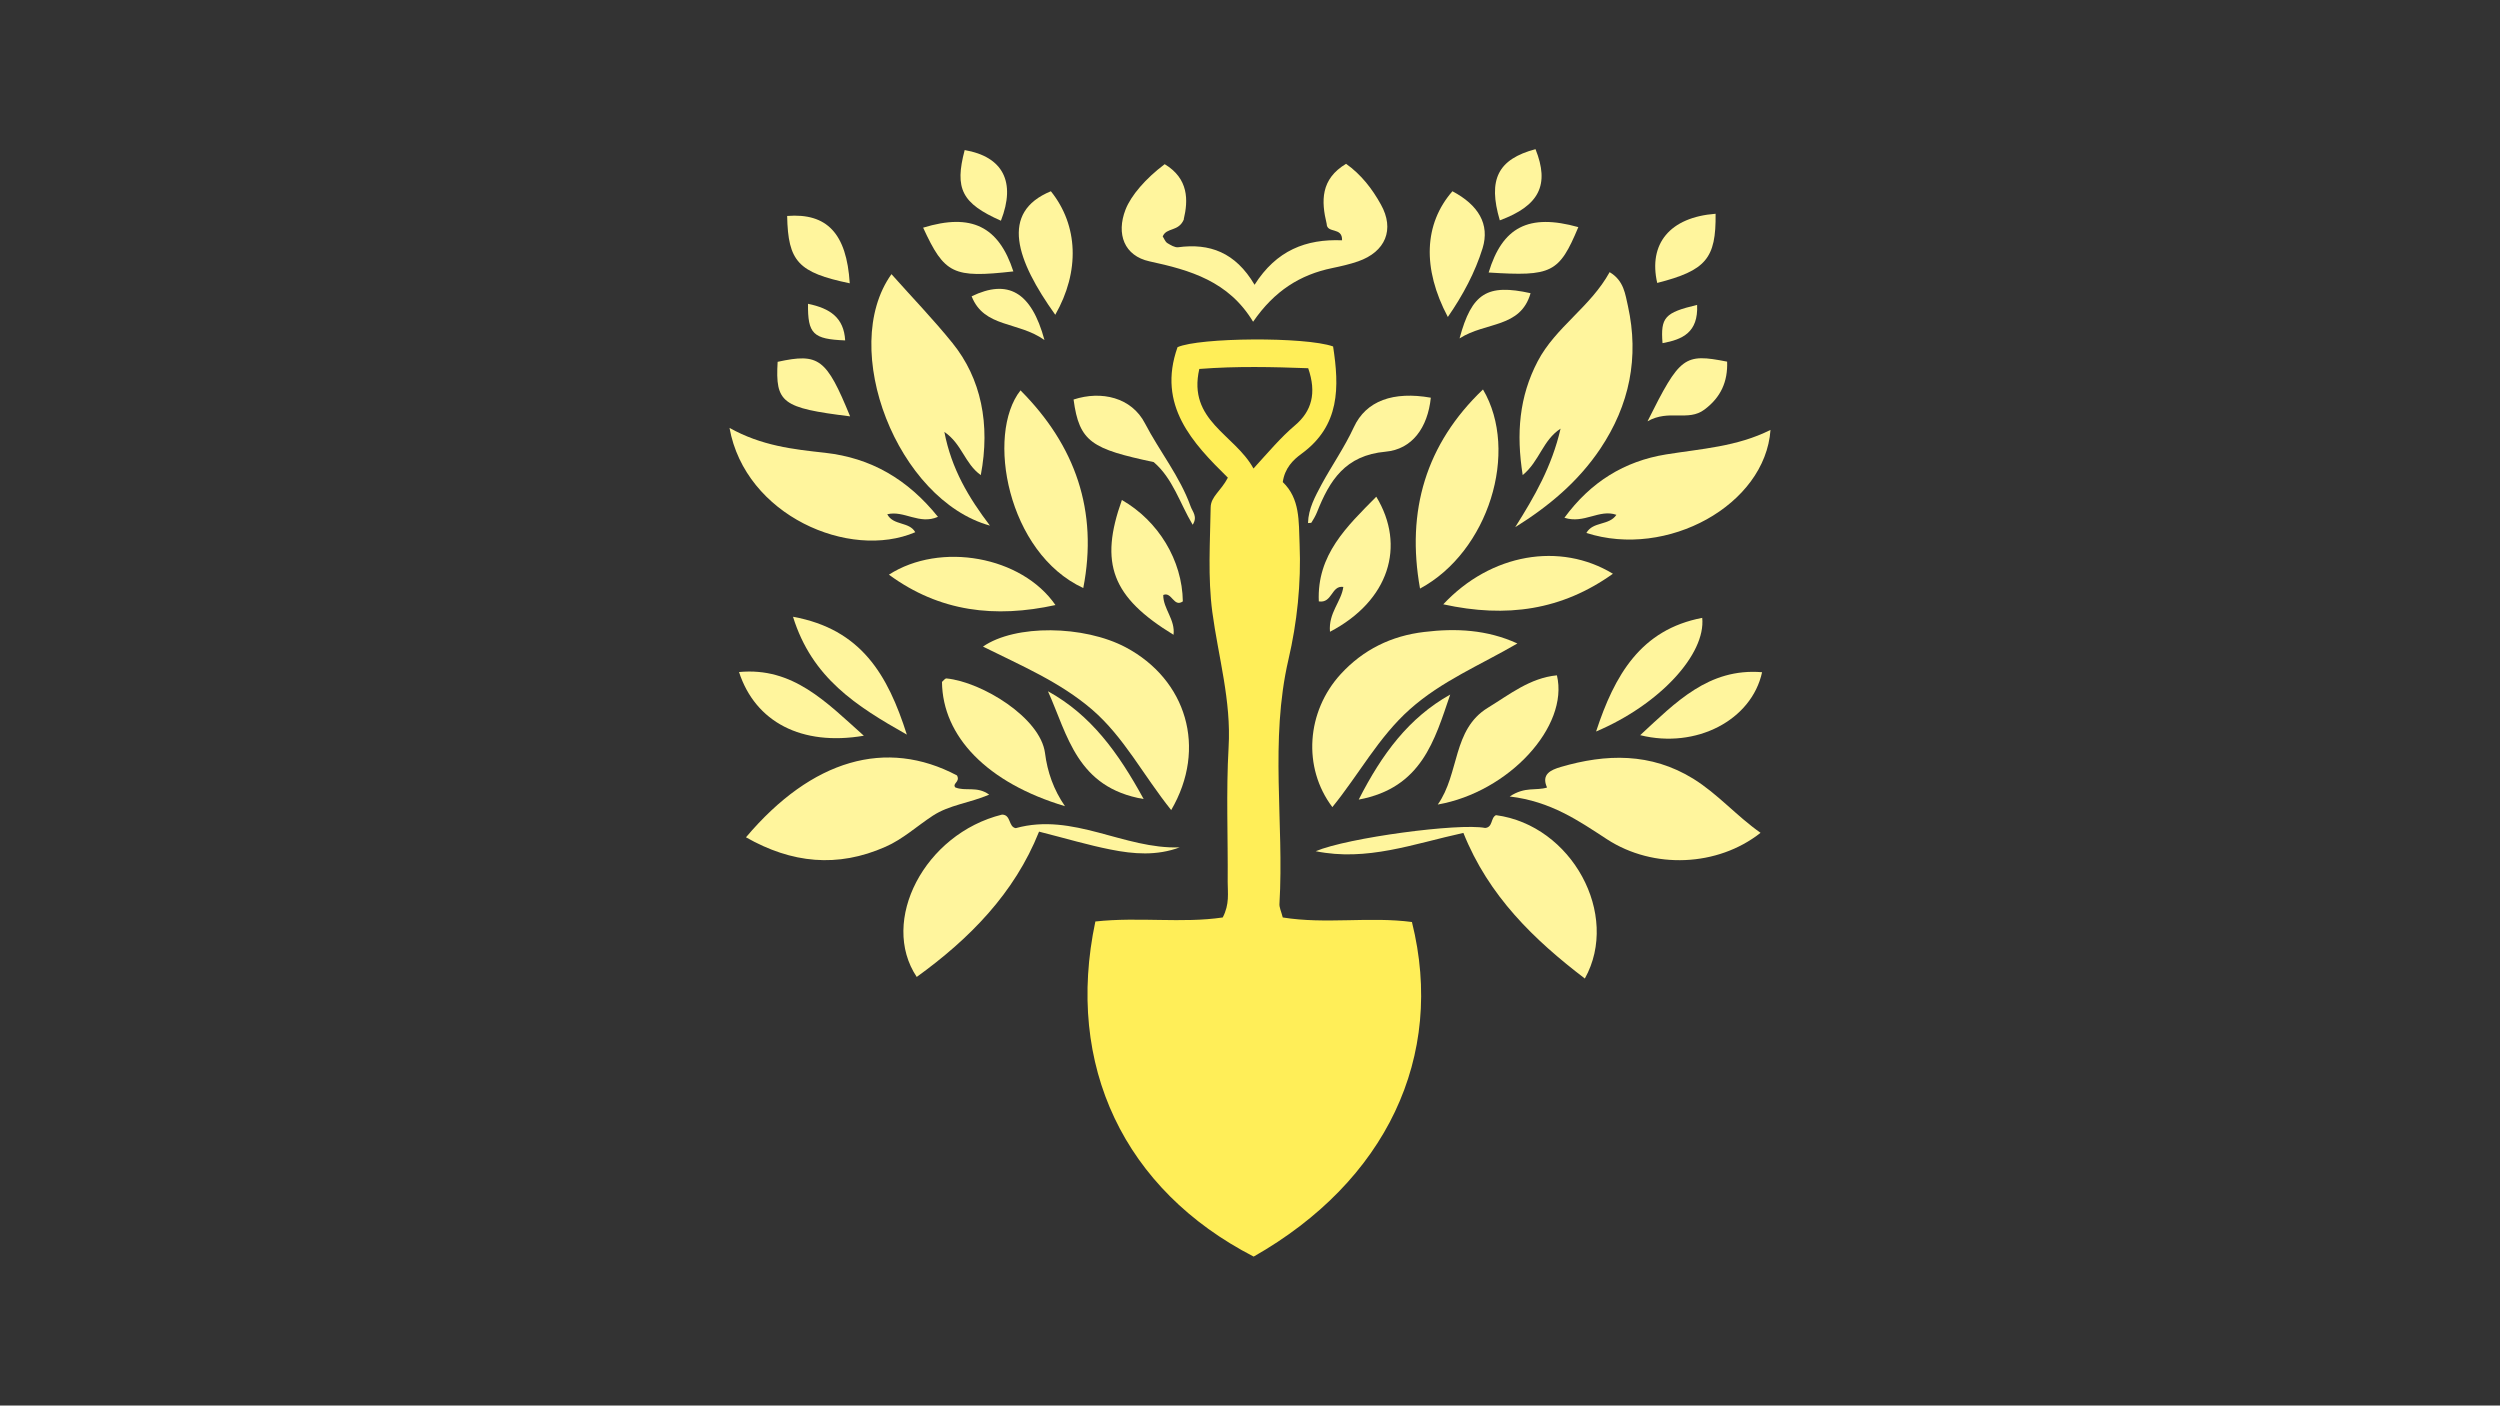 <svg xmlns="http://www.w3.org/2000/svg" viewBox="0 0 1366 768"><rect x="0" y="0" width="1366" height="768" fill="#333333" stroke="none"/><defs><style>      .cls-1 {        fill: #ffee58;      }      .cls-2 {        fill: #fff59d;      }    </style></defs><g><g id="Calque_1"><path class="cls-2" d="M535.9,259.6c-8.9-6.4-10.2-17-19.9-23.6,3.9,20.3,13.3,35.9,24.9,51.2-50.5-14-82.9-96.7-53.8-137.4,11.2,12.6,22.8,24.6,33.3,37.6,15.7,19.4,20.8,44.4,15.5,72.2Z"></path><path class="cls-2" d="M828,287.9c10.4-16.5,19.9-32.9,24.7-53.7-9.9,6.5-11.4,17.7-20.7,25.4-3.6-22.8-1.9-42.9,8.2-62.2,9.8-18.7,28.8-29.6,39.3-48.7,7.9,4.7,8.5,12.1,10,18.5,6.2,28.1.9,54.1-15.1,78-12,17.9-28.1,31.4-46.4,42.8Z"></path><path class="cls-2" d="M961.9,455.1c-23.3,18.4-58.4,20-83.8,3.5-15.5-10.1-30.6-20.7-53.2-23.4,8.4-5.6,14.5-3,20.4-4.9-3.3-7.3,2.1-9.6,7.4-11.2,24.9-7.3,49.3-7.9,72.5,6.4,13.4,8.3,23.6,20.3,36.7,29.5Z"></path><path class="cls-2" d="M522.9,423.7c1.9,3.6-2.6,4.2-1,6.5,5.5,2.4,11.9-.9,18.6,4-10.8,4.6-21.8,5.6-30.8,11.5-8.6,5.6-16.3,12.8-25.9,17-26.2,11.6-51.3,9-76.2-5.2,36.1-42.7,76.7-54.2,115.3-33.8Z"></path><path class="cls-2" d="M640,442.7c-15.4-19.2-25.8-39.9-43.3-55-17.6-15.1-38.7-24-59.6-34.4,17.6-12.2,55.2-11.7,78,.4,33.1,17.6,44.7,55,24.8,89Z"></path><path class="cls-2" d="M829.1,351.6c-20.3,11.8-41.4,20.5-58.7,35.9-17.2,15.3-27.9,35.7-42.4,53.5-16.4-21.7-14.1-52.3,4.6-72.7,12.3-13.4,27.7-20.9,45.6-23,17.3-2.1,34.3-1.3,50.9,6.3Z"></path><path class="cls-2" d="M646.9,119.8c-2.9,7-9.5,4.3-11.6,9.4.8,1.1,1.3,2.8,2.5,3.6,1.8,1.1,4.1,2.5,5.9,2.3,17.2-2.3,31.3,2.7,41.8,20.5,11.9-18.8,28.1-25.1,47.8-24.3.3-7.5-8.3-3.5-8.4-9-3-12.4-3.4-24.4,10.6-32.8,8.3,5.9,14.3,13.7,19,22.2,7.7,13.7,2.5,25.9-12.4,31.1-4.6,1.6-9.5,2.7-14.3,3.7-17.3,3.6-31.4,12.3-43.1,29.3-13.4-22.2-34.4-28.2-56.6-33-13.8-3-18.3-14.9-13.1-28.3,3-7.7,11-17,21.4-24.8,13.1,7.9,12.9,19.7,10.4,30.1Z"></path><path class="cls-2" d="M866,534.7c-27.8-21.2-52.6-45.1-66.4-79.6-27.4,6-52.7,15.7-80.7,10,17.5-7.4,78.4-15.5,92.6-12.7,4.3-.4,2.9-5.5,5.9-7,41.4,5.5,68,54.3,48.6,89.2Z"></path><path class="cls-2" d="M567.7,454.5c-13.4,33.6-38,58.5-66.8,79.3-20.4-30.5,4.2-78.2,46.6-88.7,5,0,3.4,6.7,7.5,7.4,31.4-8.7,59.1,11.6,89.6,10.5-12.6,4.7-25.2,3.7-37.7,1.2-12.2-2.4-24.2-6-39.2-9.8Z"></path><path class="cls-2" d="M398.6,233.8c17.5,9.8,34.8,11.7,52.2,13.6,25.1,2.8,45.1,14.4,61.7,35-10.2,4.5-18.6-3.7-27.7-1.4,3.3,6.3,12,3.9,15.3,9.8-35.9,15.4-92.9-9.1-101.5-57Z"></path><path class="cls-2" d="M866.8,291.2c3.6-6.4,12.4-3.9,16.4-9.9-9.3-3.3-17.7,5.1-28.4,1.6,14.3-19.5,32.7-30.9,55.5-34.6,19.2-3.1,38.8-4.2,57.1-13.4-2.9,41.1-56.6,70.5-100.6,56.3Z"></path><path class="cls-2" d="M557.6,213.3c30,30.1,42.5,65.9,34.3,108-41.5-19.2-53.3-83.9-34.3-108Z"></path><path class="cls-2" d="M775.9,321.6c-7.6-42.5,3.2-79,34.4-108.8,20,33.9,3,88.7-34.4,108.8Z"></path><path class="cls-2" d="M785.6,439.6c12-17,7.9-41,27.4-52.9,11.8-7.2,23-16.3,37.7-17.7,6.7,28-26.4,63.8-65.1,70.6Z"></path><path class="cls-2" d="M581.9,440.5c-42.5-12.7-66.9-38.1-67.2-67.9.8-.7,1.7-2,2.5-1.9,19.2,1.9,51.3,21.4,53.8,40.8,1.3,10.3,4.7,20,10.9,29Z"></path><path class="cls-2" d="M576.7,330.6c-32.9,7.2-63.2,3.8-91-16.6,28.1-18.1,72.6-10.1,91,16.6Z"></path><path class="cls-2" d="M788.6,330.2c26-27.8,63.9-34.2,92.7-16.7-27.9,19.9-58,24.3-92.7,16.7Z"></path><path class="cls-2" d="M641.3,346.9c-33.8-20.6-40.7-39-28.3-73.7,20,11.5,33,33,33.3,55.4-5,3.5-6-5.5-10.7-3.5-.1,7.5,6.7,13.5,5.6,21.8Z"></path><path class="cls-2" d="M726.7,345.2c-.9-10.4,6.2-16.4,7.3-24.5-6.6-1-6,9.1-13.4,7.9-1.1-25.5,15.3-40.9,31.4-57.2,16.3,26.9,7,56.9-25.3,73.8Z"></path><path class="cls-2" d="M433.3,337c37.3,6.8,51.8,31.7,62.2,64.4-27.6-15.6-51.8-30.9-62.2-64.4Z"></path><path class="cls-2" d="M872.1,399.7c10.1-30.8,24.4-55.7,58-62.1,2,19.9-23.3,47.4-58,62.1Z"></path><path class="cls-2" d="M791.1,173.2c-14.1-26.6-13-50.9,2.5-68.7,14.2,7.5,20.5,18,16.5,31.1-4.1,13.2-10.7,25.6-19,37.6Z"></path><path class="cls-2" d="M576.6,172c-21.3-29.8-30.4-56-2.4-67.5,15,18.7,15.9,43.8,2.4,67.5Z"></path><path class="cls-2" d="M896.2,401.7c19.3-17.8,37.3-36.8,66.6-34.4-5.7,26.2-36,42-66.6,34.4Z"></path><path class="cls-2" d="M472,402c-34,5.8-59.3-7.5-68.2-34.8,29.5-2.8,47.6,16.4,68.2,34.8Z"></path><path class="cls-2" d="M781.8,217.3c-1.7,16.5-10.3,28.2-24.7,29.5-22.1,2-30.6,15.7-37.5,33.1-.8,2-1.9,3.8-3,5.6-.1.3-.9.2-1.9.3.2-7.9,3.9-14.5,7.4-21.1,5.7-10.5,12.5-20.2,17.6-31.2,6.7-14.6,21.7-19.8,42.1-16.2Z"></path><path class="cls-2" d="M651.6,286.6c-7-11.8-10.8-25.2-21.2-34.1-33.6-7.2-40.7-10.8-43.8-34.2,15.3-5,31.7-1.1,39,13,8,15.4,19.1,29,25,45.5,1,2.8,3.9,5.5,1.1,9.9Z"></path><path class="cls-2" d="M624.9,436.6c-36.6-6.2-41.5-35-52.3-58.9,23.4,12.9,38.3,33.3,52.3,58.9Z"></path><path class="cls-2" d="M862.4,124.1c-10.5,25.1-14.5,27-49,24.8,7.5-24.8,21.8-32.4,49-24.8Z"></path><path class="cls-2" d="M504.4,124.4c26.4-8.1,41.3-.7,49.3,23.9-32.9,3.7-37.6,1.5-49.3-23.9Z"></path><path class="cls-2" d="M742.4,436.9c12.8-25.1,27.4-44.7,50-57.4-8.5,24.8-15.5,51-50,57.4Z"></path><path class="cls-2" d="M900.2,230.2c17.8-35.6,20-37.2,43.5-32.6.4,10.9-3.4,19.5-12.4,26.2-8.9,6.7-19.4-.3-31.1,6.4Z"></path><path class="cls-2" d="M464.5,227.5c-37.3-4.6-40.9-7.4-39.6-29.8,22.6-4.9,26.6-1.9,39.6,29.8Z"></path><path class="cls-2" d="M937.4,116.8c.3,24.5-5.3,31-31.9,37.8-4.9-21.4,6.9-35.9,31.9-37.8Z"></path><path class="cls-2" d="M464.3,154.8c-28.2-5.9-33.7-11.9-34.2-36.8,21.7-1.7,32.5,9.5,34.2,36.8Z"></path><path class="cls-2" d="M546.9,120.6c-21.4-9.5-25.4-17.4-19.8-38.6,20.9,3.6,28.1,17.4,19.8,38.6Z"></path><path class="cls-2" d="M839,81.5c7.8,19.5,2.1,30.9-19.5,38.9-6.6-22.3-1.1-33.4,19.5-38.9Z"></path><path class="cls-2" d="M570.7,185.8c-14.4-10.3-33-6.6-39.8-23.9,19.7-9.5,32.6-2.7,39.8,23.9Z"></path><path class="cls-2" d="M797.5,184.9c6.7-24.9,15.2-29.9,38.8-24.7-5.5,19.2-24.4,15.5-38.8,24.7Z"></path><path class="cls-2" d="M441.5,166c12.1,2.5,19.6,7.6,20.3,20-17.5-.7-20.5-3.5-20.3-20Z"></path><path class="cls-2" d="M927.3,166.6c.7,15.1-8,18.9-18.9,20.9-1.1-14.1,1.2-16.7,18.9-20.9Z"></path><path class="cls-1" d="M771.6,503.8c-23.2-3.1-47.3,1.3-70.7-2.5-.9-3.5-2-5.6-1.8-7.6,2.6-44.3-5.4-88.8,4.9-133.3,4.7-20.1,7-41.6,6.1-63-.5-12.7.3-24.9-9.2-34,1.1-7.6,5.6-12.1,10.3-15.5,21.1-15.4,20.6-36.5,17.2-58.6-15.2-5.4-73.2-4.9-85,.4-11.3,31.8,8.3,52.4,27.5,71.3-3.7,7.2-9.3,10.3-9.4,16.2-.3,19.1-1.6,38.1.9,57.2,3.3,24.6,10.4,48.5,8.9,73.9-1.4,24.5-.3,49.1-.5,73.7,0,5.9,1.1,12-2.7,19.3-22.2,3.3-45.7-.4-69.6,2.2-16.7,78.7,15.8,146.7,86.5,183.1,72.3-41.1,104.8-109.2,86.5-182.7ZM684.9,256c-10.2-18.7-36.1-26.1-29.6-54.4,20.5-1.6,40.2-1.1,59.5-.4,4.7,13.6,1.9,23.5-7.2,31.2-7.8,6.6-14.4,14.5-22.7,23.6Z"></path></g></g></svg>